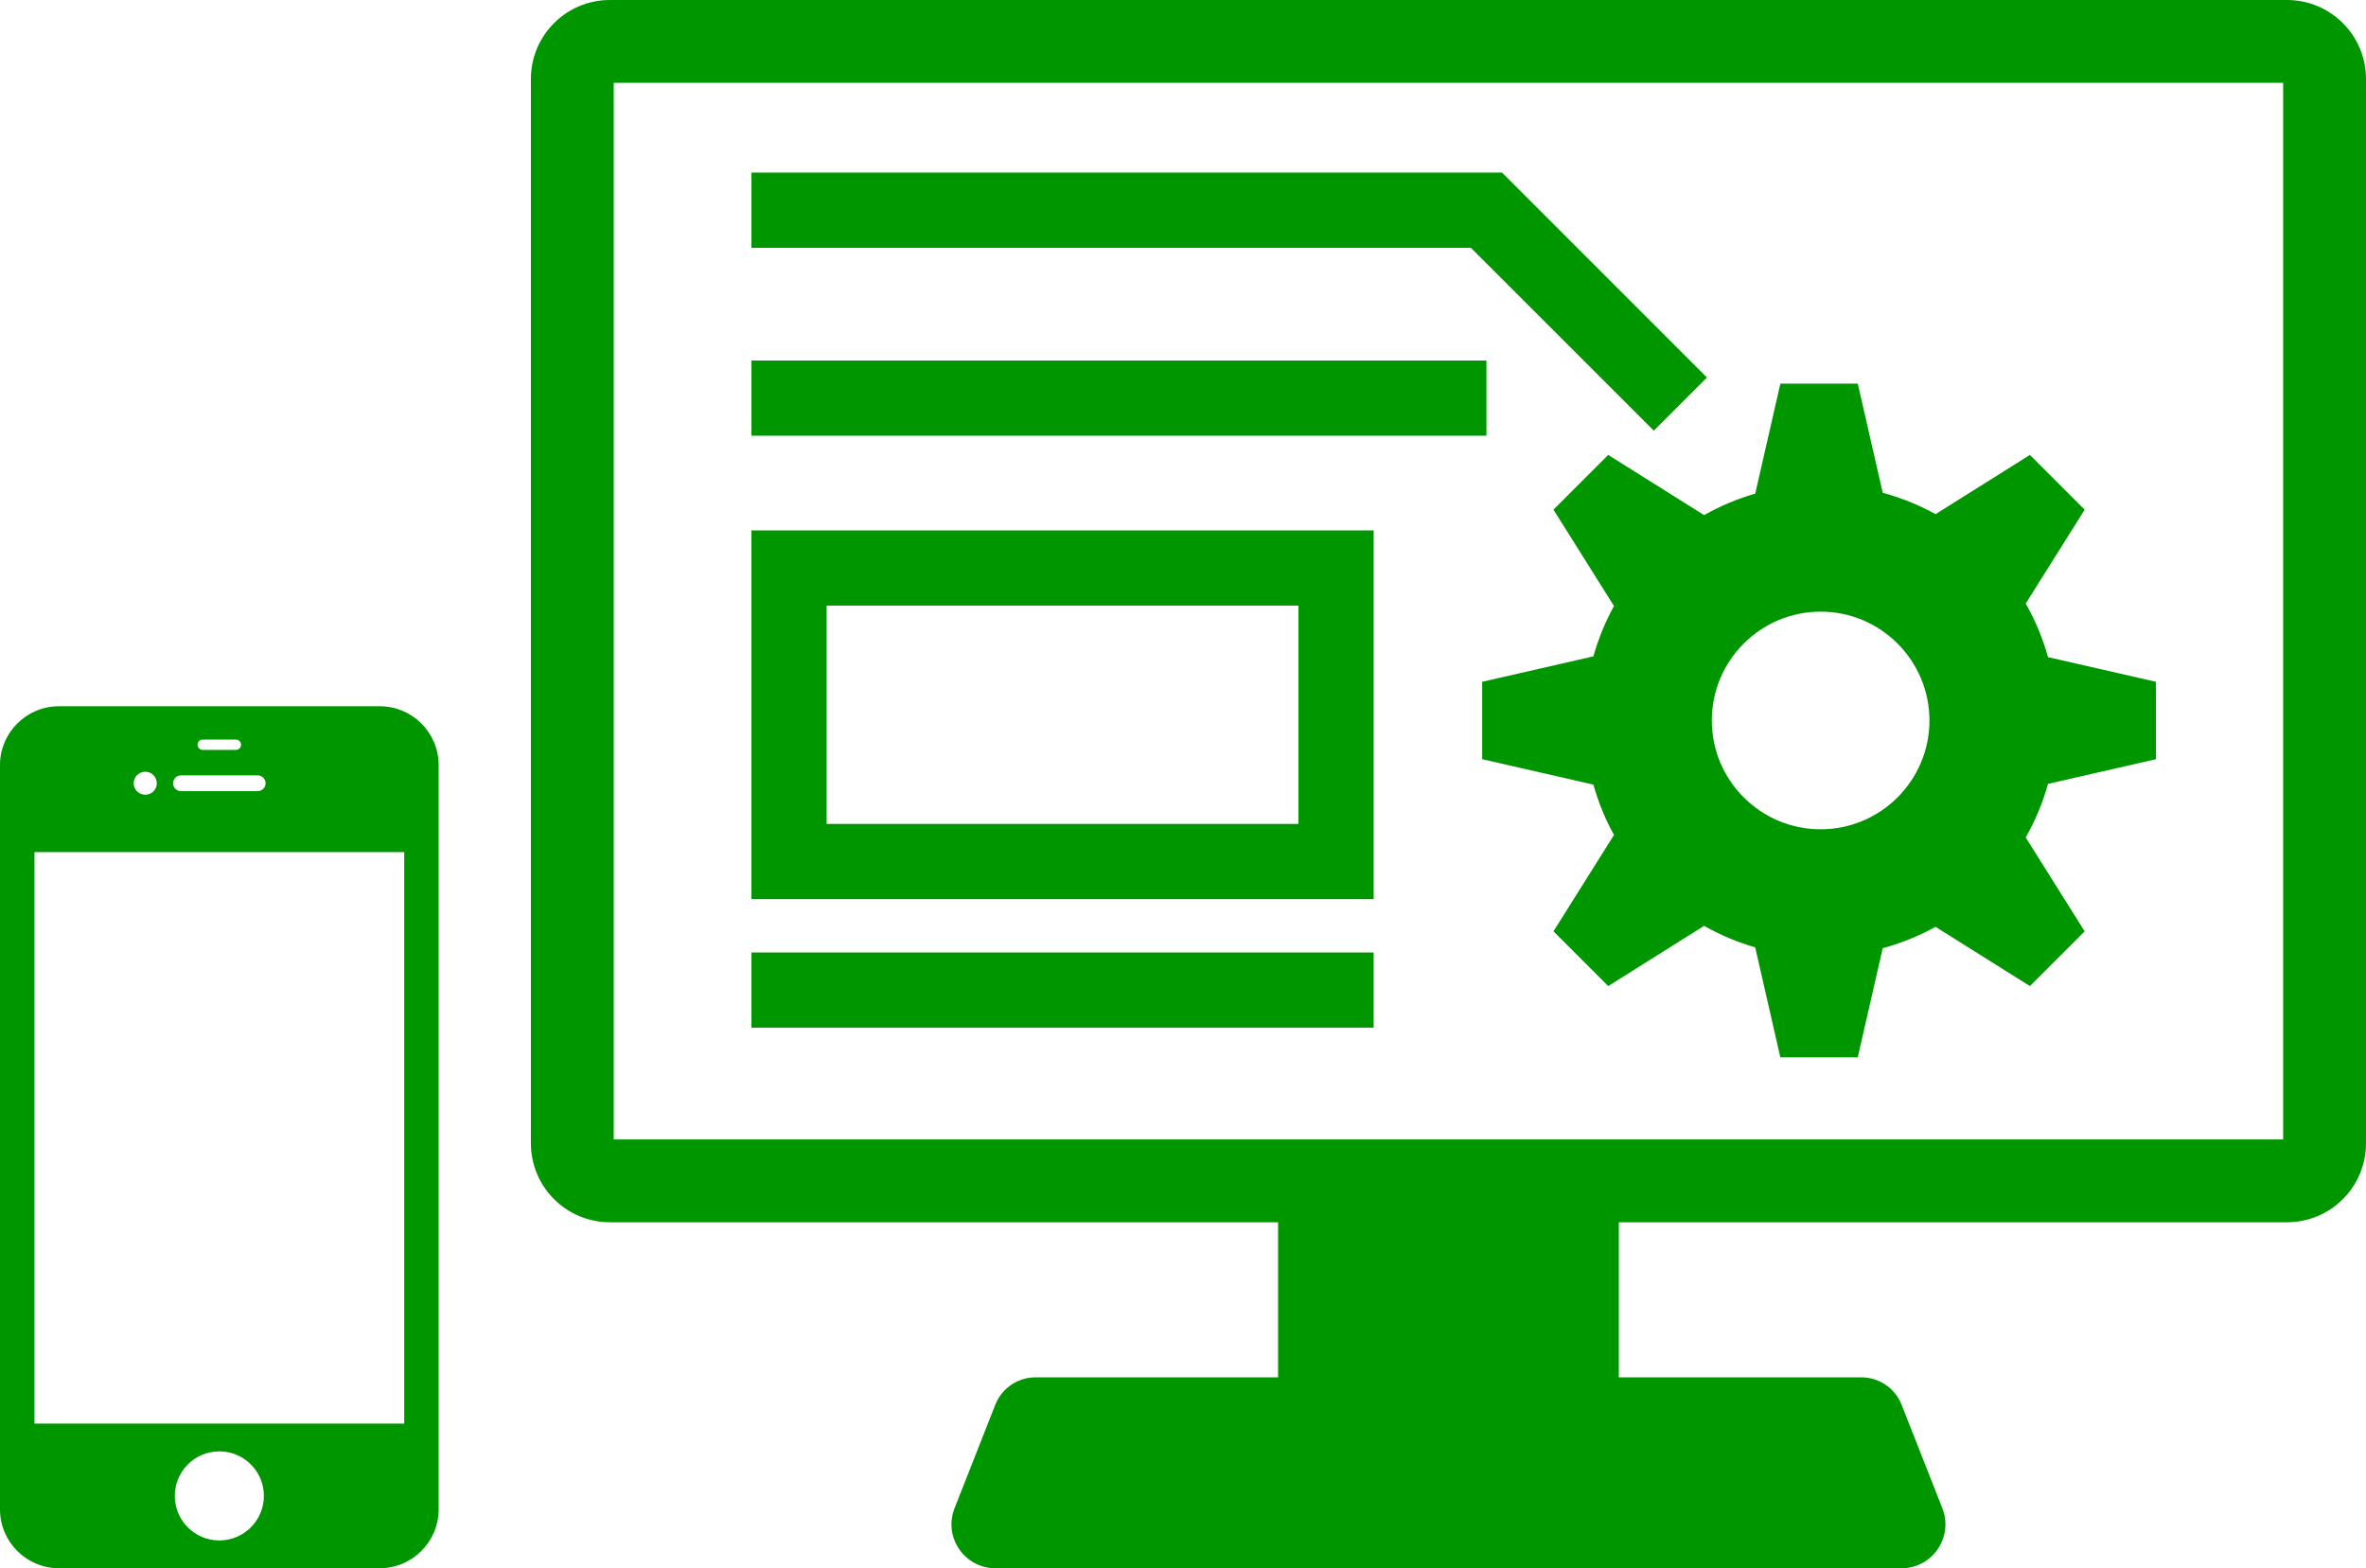 <?xml version="1.0" encoding="UTF-8"?><svg id="_レイヤー_2" xmlns="http://www.w3.org/2000/svg" height="60" viewBox="0 0 90.511 60"><defs><style>.cls-1{fill:#009600;}</style></defs><g id="_レイヤー_1-2"><path class="cls-1" d="M87.489,0H23.331c-1.669,0-3.022,1.353-3.022,3.022v40.719c0,1.669,1.353,3.022,3.022,3.022h25.562v5.933h-9.278c-.68,0-1.291.416-1.54,1.048l-1.559,3.96c-.434,1.103.379,2.297,1.564,2.297h34.66c1.185,0,1.998-1.194,1.564-2.297l-1.559-3.96c-.249-.632-.86-1.048-1.54-1.048h-9.278v-5.933h25.562c1.669,0,3.022-1.353,3.022-3.022V3.022c0-1.669-1.353-3.022-3.022-3.022ZM87.342,43.594H23.478V3.168h63.864v40.426Z"/><path class="cls-1" d="M61.522,17.404l-2.094,2.095,2.315,3.687c-.334.603-.597,1.249-.788,1.926l-4.255.973v2.961l4.255.973c.191.677.453,1.323.788,1.925l-2.315,3.688,2.094,2.094,3.669-2.304c.611.347,1.265.624,1.954.823l.962,4.208h2.961l.955-4.176c.711-.194,1.39-.466,2.02-.818l3.611,2.267,2.094-2.094-2.255-3.592c.365-.638.652-1.325.853-2.05l4.13-.944v-2.961l-4.13-.944c-.201-.724-.488-1.411-.853-2.05l2.255-3.591-2.094-2.095-3.61,2.267c-.63-.353-1.309-.625-2.02-.818l-.955-4.177h-2.961l-.962,4.209c-.689.198-1.344.475-1.955.822l-3.669-2.303ZM69.648,23.401c2.296,0,4.163,1.868,4.163,4.164s-1.868,4.163-4.163,4.163-4.163-1.868-4.163-4.163,1.868-4.164,4.163-4.164Z"/><polygon class="cls-1" points="63.266 16.477 65.299 14.444 57.459 6.603 28.747 6.603 28.747 9.48 56.268 9.48 63.266 16.477"/><rect class="cls-1" x="28.747" y="13.793" width="28.116" height="2.877"/><rect class="cls-1" x="28.747" y="36.441" width="23.802" height="2.877"/><path class="cls-1" d="M52.549,20.293h-23.803v14.107h23.803v-14.107ZM49.672,31.523h-18.049v-8.353h18.049v8.353Z"/><path class="cls-1" d="M14.531,27.021H2.247c-1.235,0-2.247,1.011-2.247,2.246v28.483c0,1.237,1.011,2.249,2.247,2.249h12.284c1.237,0,2.249-1.011,2.249-2.249v-28.483c0-1.235-1.011-2.246-2.249-2.246ZM7.755,28.295h1.271c.108,0,.196.091.196.198,0,.11-.089.198-.196.198h-1.271c-.11,0-.198-.089-.198-.198,0-.108.089-.198.198-.198ZM6.921,29.665h2.935c.169,0,.304.135.304.302,0,.165-.135.302-.304.302h-2.935c-.165,0-.302-.137-.302-.302,0-.167.137-.302.302-.302ZM5.557,29.526c.243,0,.441.196.441.441,0,.243-.198.439-.441.439-.245,0-.443-.196-.443-.439,0-.245.198-.441.443-.441ZM8.391,58.936c-.942,0-1.704-.762-1.704-1.704s.762-1.704,1.704-1.704,1.704.764,1.704,1.704-.764,1.704-1.704,1.704ZM15.462,54.466H1.318v-21.866h14.145v21.866Z"/></g></svg>